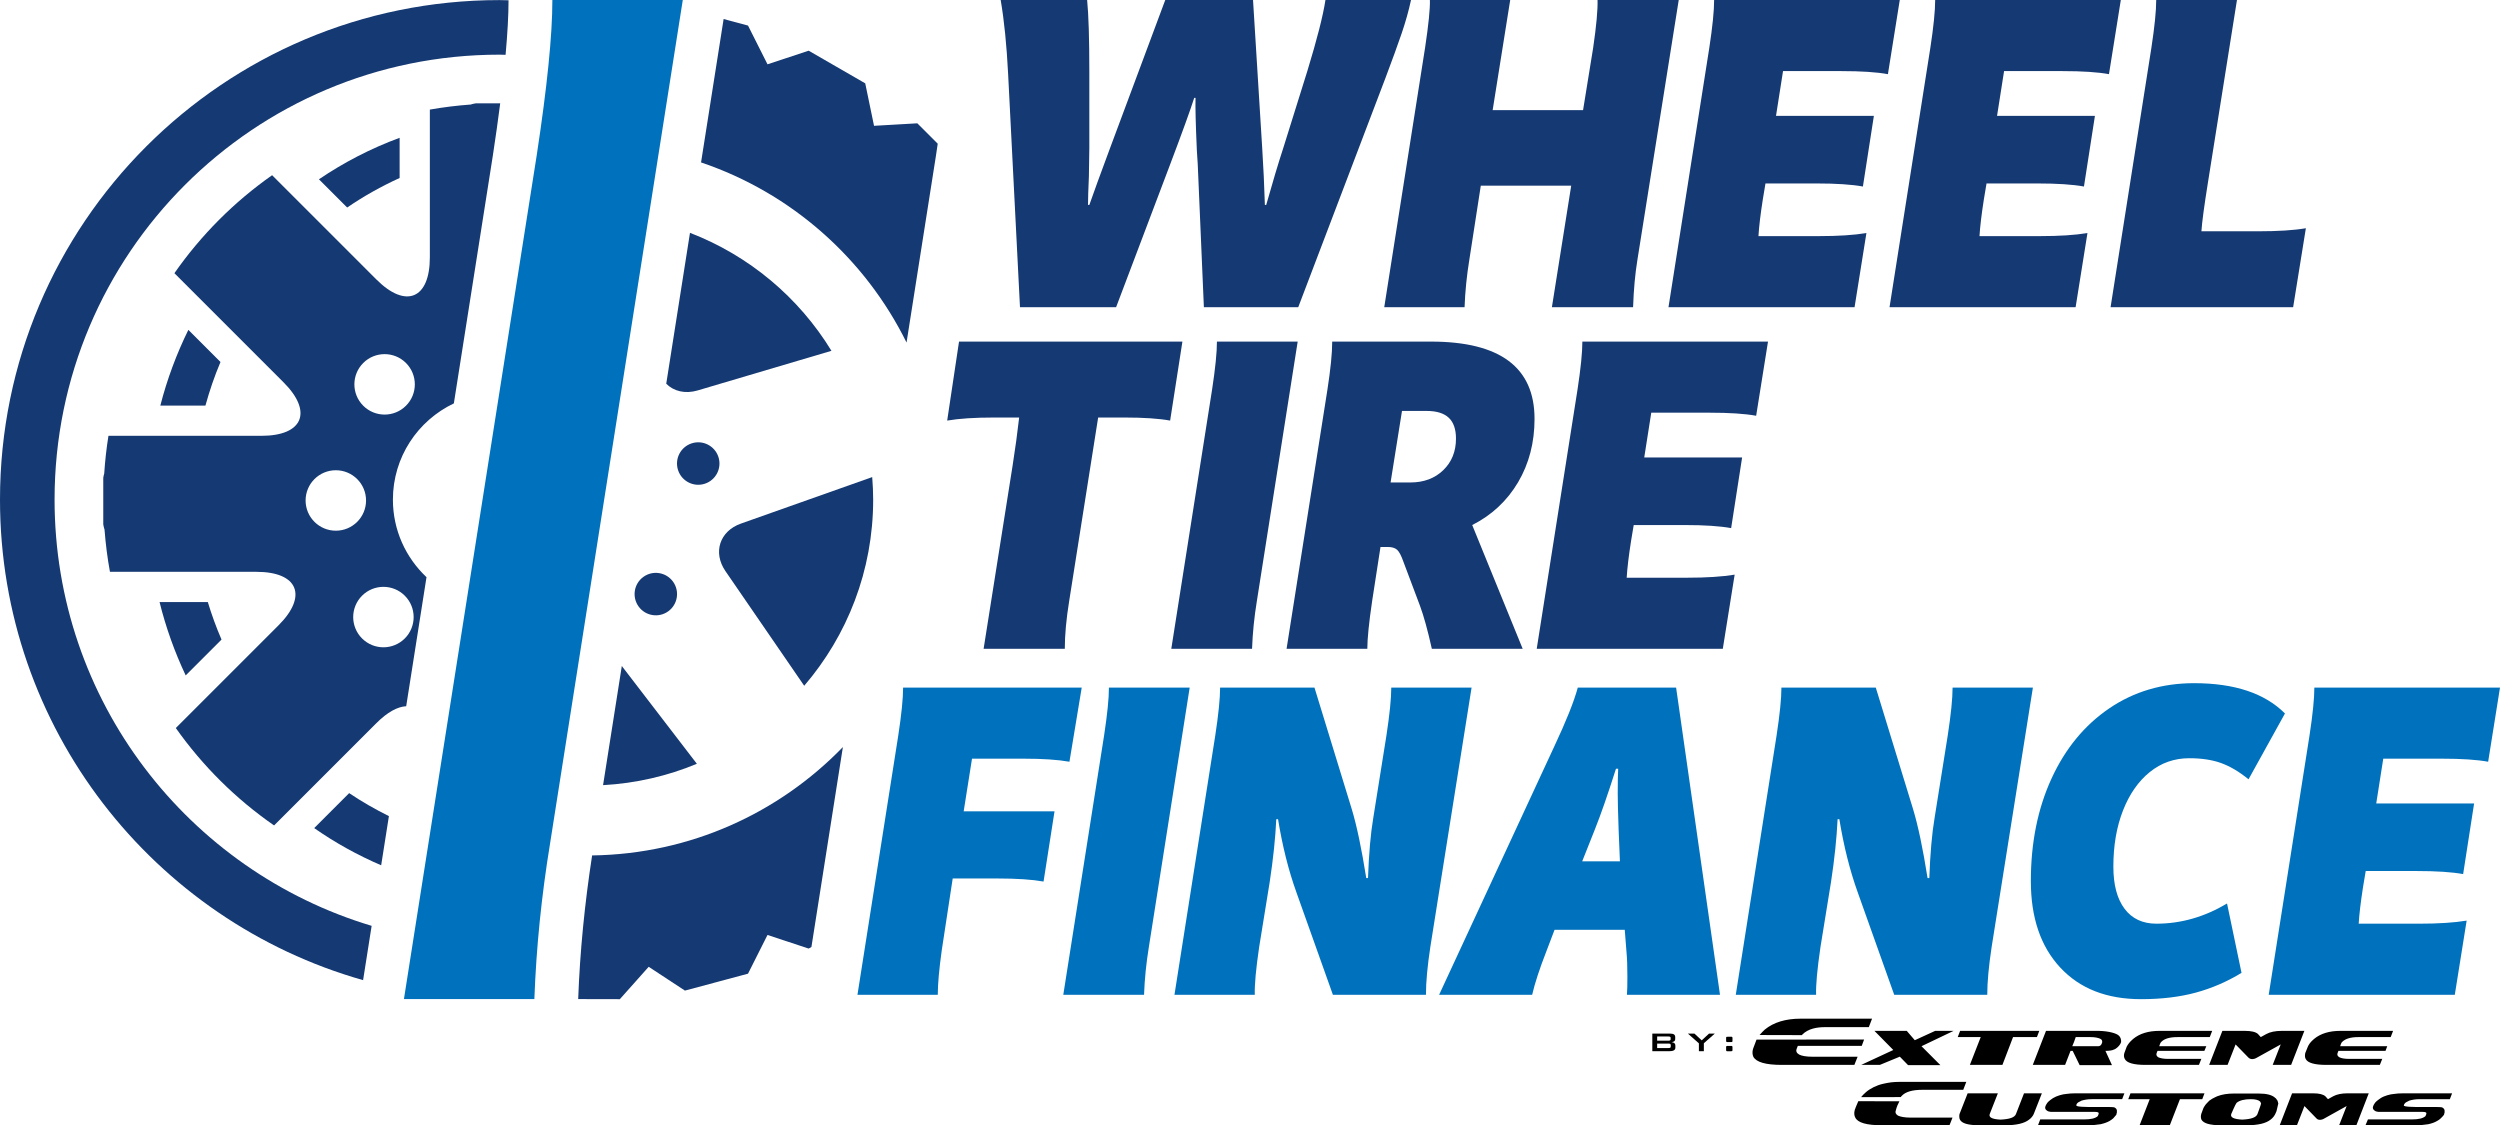 <?xml version="1.0" encoding="UTF-8"?>
<svg id="Layer_1" data-name="Layer 1" xmlns="http://www.w3.org/2000/svg" width="1200" height="540.12" viewBox="0 0 1200 540.12">
  <defs>
    <style>
      .cls-1, .cls-2, .cls-3, .cls-4 {
        stroke-width: 0px;
      }

      .cls-1, .cls-3 {
        fill: #000;
      }

      .cls-2 {
        fill: #0071bc;
      }

      .cls-3 {
        fill-rule: evenodd;
      }

      .cls-4 {
        fill: #153973;
      }
    </style>
  </defs>
  <g>
    <g>
      <path class="cls-1" d="M804.172,502.933c0,1.111-1,1.658-2.999,1.658h-8.061v-8.453h8.686c1.534,0,2.298.54,2.298,1.645v1.022c0,.832-.588,1.308-1.763,1.422,1.229.133,1.839.673,1.839,1.632v1.073ZM801.905,498.921v-.8c0-.4-.359-.604-1.084-.604h-5.388v2.013h5.388c.725,0,1.084-.203,1.084-.609ZM801.966,502.305v-.635c0-.311-.091-.521-.274-.616-.161-.083-.458-.133-.871-.133h-5.388v2.147h5.388c.413,0,.71-.051.871-.146.183-.083.274-.286.274-.616Z"/>
      <path class="cls-1" d="M823.101,496.139l-5.252,4.611v3.842h-2.381v-3.785l-5.267-4.668h3.137l3.488,3.239,3.495-3.239h2.779Z"/>
      <path class="cls-1" d="M831.59,499.574c0,.267-.038.432-.115.514-.077.057-.282.102-.603.102h-1.848c-.328,0-.488-.21-.488-.617v-1.321c0-.273.046-.425.123-.495.084-.07.282-.108.61-.108h1.847c.321,0,.474.203.474.604v1.321ZM831.59,503.975c0,.26-.038.432-.115.502-.077.076-.282.114-.603.114h-1.848c-.328,0-.488-.196-.488-.616v-1.327c0-.254.046-.419.123-.489.084-.083.282-.115.61-.115h1.847c.321,0,.474.21.474.604v1.327Z"/>
    </g>
    <path class="cls-3" d="M870.013,507.234h21.639l-1.558,3.916h-34.784c-7.779,0-12.303-1.301-13.718-3.916-.427-1.013-.567-2.315-.141-3.769l1.681-4.461c3.272.002,48.597-.029,51.631-.029l-1.13,3.042h-30.686l-.566,1.448c-.424,1.16,0,2.03,1.273,2.756,1.13.579,3.253,1.013,6.361,1.013ZM865.063,496.634c2.915-2.934,7.101-3.607,11.034-3.607h20.93l1.555-4.06h-34.365c-7.069,0-12.867,1.739-17.108,5.221-.425.29-1.982,2.03-1.982,2.03-.193.199-.371.395-.536.589l20.376.052c.03-.079.065-.152.097-.225ZM1037.168,500.37c.104-.114.205-.216.312-.32,1.457-1.497,4.061-2.245,7.705-2.245h15.514l1.145-2.988h-25.299c-5.311,0-9.476,1.285-12.6,3.845-.311.214-1.562,1.493-1.562,1.493-1.037,1.174-1.561,2.243-1.561,2.243l-1.144,3.098c-.316,1.066-.207,2.026.208,2.776.936,1.919,4.272,2.88,9.996,2.88h25.613l1.148-2.88h-15.935c-2.185,0-3.748-.323-4.685-.75-.838-.533-1.145-1.174-.838-2.026l.423-1.068h22.489l.935-2.243h-22.593c.312-.856.418-1.389.73-1.814ZM1124.316,500.05c1.56-1.497,4.061-2.245,7.708-2.245h15.51l1.149-2.988h-25.298c-5.314,0-9.48,1.285-12.604,3.845-.313.214-1.558,1.493-1.558,1.493-1.04,1.174-1.458,2.243-1.458,2.243l-1.249,3.098c-.209,1.066-.209,2.026.203,2.776.941,1.919,4.271,2.88,9.999,2.88h25.613l1.144-2.88h-15.929c-2.189,0-3.749-.323-4.583-.75-.934-.533-1.246-1.174-.934-2.026l.416-1.068h22.593l.835-2.243h-22.596c.314-.856.417-1.389.728-1.814.107-.114.212-.216.312-.32ZM928.883,494.816l-9.784,4.487-3.854-4.487h-15.516l9.057,9.182-15.406,7.152h8.954l9.579-3.95,3.954,4.057h15.516l-9.058-9.073,15.41-7.367h-8.852ZM978.861,494.816h-38.005l-1.147,2.988h11.039l-5.207,13.346h15.621l5.103-13.346h11.452l1.144-2.988ZM1018.114,500.256c-.313,1.179-1.561,2.353-1.981,2.672-.723.645-1.559.962-2.285,1.17-1.249.329-3.23.329-3.23.329l3.123,6.83h-15.514l-3.331-6.83h-1.042l-2.601,6.723h-15.516l6.349-16.334h25.306c5.1.108,8.536,1.285,9.473,2.134,1.248.962,1.353,2.671,1.248,3.306ZM1009.056,500.154c0-.425,0-1.174-1.042-1.601-1.038-.426-2.392-.748-4.576-.748h-7.084l-.833,2.349-.832,2.03h12.492c1.459,0,1.875-1.704,1.875-2.03ZM1087.875,496.312l-2.708,1.493-1.353-1.493c-1.04-.961-3.123-1.496-6.247-1.496h-10.827l-6.352,16.334h8.85l3.849-9.823,6.248,6.405c.523.43,1.044.642,1.669.642.727,0,1.561-.212,2.395-.748l11.347-6.3-3.85,9.823h8.848l6.355-16.334h-10.833c-3.123,0-5.617.534-7.39,1.496Z"/>
    <path class="cls-3" d="M1092.319,527.098h-.097c-1.461-1.502-4.188-2.203-8.08-2.203h-11.879c-3.015,0-5.642.399-7.975,1.302-.295.101-.682.301-1.071.5-.974.401-1.851,1-2.728,1.605-.094.199-1.071 1-1.165,1.201-.781.701-1.655,2.301-1.655,2.301-.292.704-1.074,2.907-1.074,2.907-.292,1.098-.198,2.001.095,2.703.979,1.806,4.09,2.706,9.347,2.706h12.361c5.452,0,9.249-.9,11.487-2.706,1.071-.802,1.749-1.7,2.241-2.703l.58-1.303c.1-.301.877-3.706.877-3.706-.097-.401-.196-.902-.388-1.401-.1-.202-.781-1.101-.877-1.204ZM1083.558,534.81c-.683,1.606-3.112,2.405-7.298,2.604-4.091-.2-5.84-1.1-5.255-2.703,0,0,2.04-4.808,2.527-5.309,1.367-1.201,3.701-1.803,6.914-1.803,2.142,0,3.603.399,4.378,1.1.196.303.489.803.489,1.003,0,.4-1.755,5.107-1.755,5.107ZM1153.833,530.605c-.1,1.401,17.523.299,18.495,1.001.678.4.975.803,1.071,1.403v1.101s0,.099-.097.099c0,.3-.102.601-.196.902-.484.603-.973,1.203-1.558,1.702-.488.502-1.068.902-1.847,1.305-.976.599-2.337,1.102-4.09,1.5-1.749.301-3.891.502-6.423.502h-23.752l1.171-2.804h21.117c3.218,0,5.357-.502,6.524-1.601l.39-1.003c.195-.702-.293-1.002-1.653-1.002h-21.319c-.681-.103-1.459-.2-1.947-.701-1.459-1.003-.388-2.606,0-3.207.389-.7,1.07-1.4,3.02-2.704,1.651-1.101,4.672-1.902,6.328-2.001,1.264-.202,2.726-.302,4.282-.302h23.651l-1.072,2.804h-14.5c-2.044,0-3.604.298-4.965.702-.489.199-1.559.8-1.559.8-.582.401-.971.9-1.07,1.503ZM996.057,524.795h23.65l-1.07,2.804h-14.503c-2.046,0-3.602.298-4.965.702-.488.199-1.556.8-1.556.8-.584.401-.972.9-.972,1.503-.099,1.401,17.422.299,18.392,1.001.686.4.974.803,1.072,1.403v1.101s0,.099-.099.099c0,.3-.095.601-.195.902-.487.603-.971,1.203-1.458,1.702-.583.502-1.169.902-1.848,1.305-1.073.599-2.433,1.102-4.185,1.5-1.752.301-3.895.502-6.424.502h-23.654l1.07-2.804h21.122c3.211,0,5.355-.502,6.521-1.601l.389-1.003c.197-.702-.292-1.002-1.654-1.002h-21.219c-.777-.103-1.46-.2-2.042-.701-1.462-1.003-.392-2.606,0-3.207.388-.7,1.067-1.4,3.015-2.704,1.751-1.101,4.673-1.902,6.327-2.001,1.364-.202,2.726-.302,4.285-.302ZM980.094,524.795l-3.892,9.916c-.491,1.098-1.269,2.001-2.242,2.703-2.239,1.806-6.131,2.706-11.484,2.706h-12.364c-5.353,0-8.468-.9-9.342-2.706-.195-.399-.292-.802-.292-1.2-.098-.499,0-1.002.098-1.502l3.893-9.916h14.503l-3.894,9.916c-.582,1.603,1.071,2.503,5.159,2.703,4.283-.2,6.717-.999,7.396-2.604l3.895-10.014h8.568ZM916.984,536.448h20.224l-1.452,3.672h-32.523c-7.271,0-11.498-1.223-12.692-3.672-.526-.953-.658-2.177-.262-3.674,0,0,.912-2.568,1.704-4.197l19.73.032c-.382.92-.746,1.512-.945,1.99-.129.27-.792,2.175-.792,2.448-.398.954,0,1.768,1.056,2.449,1.19.545,3.173.953,5.951.953ZM912.395,526.604l-19.082.031c.613-.73,1.458-1.683,2.385-2.43,1.85-1.635,5.025-3.266,8.065-3.949,2.909-.677,5.024-.95,7.93-.95h32.125l-1.456,3.807h-19.694c-4.761,0-8.068.952-9.916,2.995-.132.169-.178.118-.358.495ZM1136.996,524.795l-5.935,15.324h-8.276l3.599-9.216-10.608,5.91c-.781.502-1.554.701-2.239.701-.58,0-1.17-.199-1.554-.598l-5.842-6.013-3.603,9.216h-8.273l5.939-15.324h10.122c2.92,0,4.768.499,5.84,1.402l1.264,1.402,2.529-1.402c1.66-.903,3.994-1.402,6.816-1.402h10.221ZM1057.086,527.6h-10.71l-4.865,12.52h-14.502l4.864-12.52h-10.314l1.071-2.804h35.525l-1.069,2.804Z"/>
  </g>
  <g>
    <g>
      <path class="cls-4" d="M178.386,444.404c-88.025-26.381-152.192-107.971-152.192-204.583-0-117.958,95.629-213.583,213.584-213.583.973,0,1.932.06,2.902.073.923-10.155,1.415-18.936,1.421-26.177-1.442-.026-2.874-.092-4.322-.092C107.355.043,0,107.395,0,239.822c0,109.708,73.71,202.14,174.285,230.648l4.102-26.065Z"/>
      <path class="cls-4" d="M105.83,173.761l-15.422-15.424c-5.646,11.495-10.195,23.65-13.452,36.348h21.648c1.974-7.169,4.365-14.168,7.226-20.924Z"/>
      <path class="cls-4" d="M131.557,396.216l25.643-25.64c.002-.003.002-.004.005-.004l23.479-23.482c5.279-5.281,10.199-7.913,14.29-8.095l9.749-61.95c-9.907-9.333-16.127-22.537-16.127-37.223,0-20.408,11.974-37.973,29.253-46.192l18.719-118.955c1.368-8.967,2.532-17.284,3.528-25.062h-11.739c-.817.11-1.625.307-2.421.562-6.629.492-13.178,1.288-19.608,2.428v70.943c0,19.948-11.544,24.73-25.645,10.624l-12.211-12.214-37.859-37.857c-18.248,12.816-34.136,28.743-46.895,47.033l25.645,25.645,26.774,26.771c14.103,14.104,9.324,25.645-10.624,25.645H52.057c-.963,5.945-1.626,11.992-2.032,18.105-.216.691-.369,1.384-.457,2.094v22.271c.12.864.336,1.714.605,2.554.529,6.856,1.379,13.621,2.602,20.259h70.32c19.948,0,24.727,11.542,10.624,25.648l-23.685,23.685-25.647,25.643c12.871,18.208,28.841,34.056,47.171,46.764ZM194.303,285.937c5.664,5.664,5.664,14.85,0,20.517-5.669,5.665-14.85,5.665-20.515,0-5.667-5.667-5.669-14.853,0-20.517,5.667-5.667,14.852-5.665,20.515,0ZM174.355,174.232c5.664-5.662,14.848-5.667,20.512.002,5.667,5.669,5.667,14.855,0,20.517-5.662,5.665-14.848,5.665-20.512,0-5.667-5.667-5.667-14.85,0-20.519ZM161.195,225.718c8.013,0,14.508,6.498,14.506,14.506,0,8.012-6.496,14.508-14.506,14.508s-14.508-6.495-14.508-14.508c0-8.008,6.493-14.506,14.508-14.506Z"/>
      <path class="cls-4" d="M186.674,391.737c-6.612-3.28-12.998-6.947-19.082-11.036l-16.782,16.782c10.036,7.019,20.816,12.984,32.15,17.861l3.715-23.607Z"/>
      <path class="cls-4" d="M99.747,288.986h-23.162c3.048,12.265,7.274,24.044,12.547,35.206l17.197-17.197c-2.522-5.842-4.718-11.851-6.582-18.009Z"/>
      <path class="cls-4" d="M191.82,66.144c-13.752,5.067-26.729,11.787-38.73,19.915l13.544,13.546c7.933-5.418,16.365-10.146,25.186-14.171v-19.29Z"/>
    </g>
    <path class="cls-2" d="M256.497,479.557h-62.607l63.715-404.882c5.015-32.88,7.534-57.769,7.534-74.675h62.599l-63.707,404.882c-4.116,25.122-6.627,50.011-7.534,74.675Z"/>
    <g>
      <path class="cls-4" d="M362.664,295.174l14.443,21.023c.004.002.004.007.004.007l8.908,12.963c20.615-24.016,33.103-55.213,33.103-89.346,0-3.648-.185-7.247-.464-10.82l-14.928,5.29-24.051,8.518-24.051,8.519c-10.209,3.62-13.548,13.883-7.418,22.814l14.452,21.032Z"/>
      <path class="cls-4" d="M332.006,212.809c-5.355,1.742-8.282,7.489-6.545,12.841,1.74,5.348,7.489,8.282,12.841,6.542,5.353-1.74,8.282-7.488,6.542-12.841-1.738-5.353-7.486-8.282-12.839-6.543Z"/>
      <path class="cls-4" d="M435.143,164.417l14.122-89.742c.299-1.958.559-3.795.84-5.697l-9.789-9.788-12.912.742-7.868.455-1.601-7.718-2.623-12.666-27.146-15.672-12.282,4.06-7.481,2.473-3.543-7.042-5.814-11.553-11.71-3.138-10.831,68.834c43.227,14.594,78.689,46.011,98.637,86.452Z"/>
      <path class="cls-4" d="M320.783,293.409c4.552-3.308,5.564-9.68,2.257-14.234-3.311-4.552-9.684-5.564-14.237-2.253-4.552,3.306-5.564,9.68-2.252,14.232,3.306,4.554,9.68,5.564,14.232,2.255Z"/>
      <path class="cls-4" d="M389.486,454.55l15.102-95.965c-30.55,31.547-73.135,51.374-120.369,52.02-3.577,23.177-5.848,46.165-6.686,68.953l19.989.043,8.605-9.652,5.243-5.887,6.591,4.327,10.806,7.095,30.281-8.116,5.812-11.548,3.54-7.039,7.486,2.473,12.277,4.06,1.321-.763Z"/>
      <path class="cls-4" d="M324.955,354.185l-.005-.004-15.553-20.264-10.926-14.235-8.999,57.189c15.877-.873,31.033-4.438,45.022-10.254l-9.54-12.431Z"/>
      <path class="cls-4" d="M334.863,187.412l24.486-7.249,24.479-7.25h.005l15.26-4.519c-15.656-25.645-39.515-45.694-67.904-56.632l-11.397,72.434c3.587,3.594,9.044,4.998,15.072,3.216Z"/>
    </g>
    <g>
      <g>
        <path class="cls-4" d="M483.905,35.6c-.703-13.903-1.894-25.767-3.581-35.6h41.501c.701,7.163,1.053,18.611,1.053,34.339v36.653l-.211,13.694c-.283,6.182-.42,10.742-.42,13.691h.631c2.107-6.035,5.405-15.093,9.902-27.172L559.321,0h42.132l4.425,71.413c.559,8.709.981,17.695,1.264,26.963h.633c3.087-10.951,5.825-20.078,8.215-27.385l11.587-37.075c4.634-15.169,7.511-26.47,8.637-33.917h41.078c-1.125,5.198-2.633,10.571-4.529,16.115-1.896,5.551-4.459,12.607-7.689,21.172l-41.921,110.174h-45.291l-2.949-68.674-.422-6.532c-.562-12.638-.773-21.066-.633-25.28h-.631c-1.827,5.76-5.688,16.43-11.587,32.021l-25.911,68.464h-46.135l-5.688-111.861Z"/>
        <path class="cls-4" d="M684.032,22.962c1.685-11.236,2.455-18.889,2.316-22.962h38.551l-8.426,52.874h43.395l4.846-29.912c1.543-10.533,2.244-18.186,2.105-22.962h38.972l-19.801,124.5c-1.126,6.881-1.827,14.534-2.107,22.962h-38.972l9.27-58.353h-43.397l-5.476,35.391c-1.265,7.725-2.038,15.378-2.318,22.962h-38.551l19.592-124.5Z"/>
        <path class="cls-4" d="M820.465,22.962c1.543-10.111,2.316-17.764,2.316-22.962h89.11l-5.688,35.6c-5.338-.981-12.782-1.474-22.329-1.474h-28.019l-3.37,21.488h46.978l-5.266,33.917c-5.34-.981-12.782-1.474-22.331-1.474h-24.436l-1.264,7.584c-1.126,7.163-1.827,13.06-2.107,17.695h29.072c9.268,0,16.852-.49,22.751-1.474l-5.688,35.6h-89.319l19.592-124.5Z"/>
        <path class="cls-4" d="M926.566,22.962c1.543-10.111,2.316-17.764,2.316-22.962h89.11l-5.688,35.6c-5.338-.981-12.782-1.474-22.329-1.474h-28.019l-3.37,21.488h46.978l-5.266,33.917c-5.34-.981-12.782-1.474-22.331-1.474h-24.436l-1.264,7.584c-1.126,7.163-1.827,13.06-2.107,17.695h29.072c9.268,0,16.852-.49,22.751-1.474l-5.688,35.6h-89.319l19.592-124.5Z"/>
        <path class="cls-4" d="M1032.666,22.962c1.543-10.111,2.316-17.764,2.316-22.962h38.761l-13.903,87.425c-1.826,11.373-2.88,19.242-3.16,23.593h27.174c9.691,0,17.344-.49,22.964-1.474l-6.11,37.918h-87.634l19.592-124.5Z"/>
      </g>
      <g>
        <path class="cls-4" d="M486.034,223.582c1.264-8.006,2.318-15.727,3.16-23.175h-11.796c-9.552,0-17.137.494-22.751,1.474l5.686-37.918h107.226l-5.897,37.918c-5.338-.981-12.712-1.474-22.12-1.474h-12.429l-13.903,88.056c-1.404,8.709-2.105,16.362-2.105,22.962h-38.972l13.903-87.843Z"/>
        <path class="cls-4" d="M600.982,311.426h-38.761l19.592-124.5c1.543-10.111,2.316-17.764,2.316-22.962h38.761l-19.592,124.5c-1.264,7.725-2.037,15.378-2.316,22.962Z"/>
        <path class="cls-4" d="M736.576,201.039c0,11.376-2.633,21.525-7.9,30.444-5.266,8.918-12.607,15.765-22.014,20.538l24.226,59.406h-43.606c-1.968-8.846-3.864-15.727-5.688-20.644l-8.004-21.279c-.984-2.805-1.968-4.667-2.949-5.582-.986-.912-2.46-1.368-4.425-1.368h-3.581l-4.003,25.911c-1.546,10.533-2.316,18.189-2.316,22.962h-38.761l19.592-124.29c1.543-9.967,2.316-17.695,2.316-23.171h47.398c33.144,0,49.716,12.361,49.716,37.075ZM672.956,197.25l-5.477,34.335h9.48c6.458,0,11.725-1.965,15.8-5.897,4.072-3.929,6.108-8.987,6.108-15.169,0-4.492-1.157-7.828-3.475-10.005-2.318-2.177-5.865-3.264-10.638-3.264h-11.798Z"/>
        <path class="cls-4" d="M757.218,186.926c1.543-10.111,2.316-17.764,2.316-22.962h89.11l-5.688,35.6c-5.338-.981-12.782-1.474-22.329-1.474h-28.019l-3.37,21.488h46.978l-5.266,33.917c-5.34-.981-12.782-1.474-22.331-1.474h-24.436l-1.264,7.584c-1.126,7.163-1.827,13.06-2.107,17.695h29.072c9.268,0,16.852-.49,22.751-1.474l-5.688,35.6h-89.319l19.592-124.5Z"/>
      </g>
      <g>
        <path class="cls-2" d="M431.175,352.995c1.543-10.111,2.316-17.764,2.316-22.962h85.738l-5.897,35.6c-5.477-.981-12.851-1.474-22.12-1.474h-24.647l-4.001,25.28h43.606l-5.266,33.704c-5.477-.981-12.851-1.474-22.119-1.474h-21.488l-5.266,34.551c-1.265,9.131-1.896,16.218-1.896,21.275h-38.551l19.592-124.5Z"/>
        <path class="cls-2" d="M549.141,477.495h-38.761l19.592-124.5c1.543-10.111,2.316-17.764,2.316-22.962h38.761l-19.592,124.5c-1.264,7.725-2.037,15.378-2.316,22.962Z"/>
        <path class="cls-2" d="M686.562,454.533c-1.406,9.268-2.107,16.924-2.107,22.962h-44.661l-17.485-49.085c-3.79-10.533-6.741-22.256-8.848-35.178h-.842c-.422,8.99-1.474,19.033-3.16,30.125l-5.056,31.177c-1.548,10.533-2.249,18.189-2.107,22.962h-38.551l19.592-124.5c1.543-10.111,2.316-17.764,2.316-22.962h45.293l17.905,58.353c2.386,7.865,4.704,18.889,6.952,33.073h.844c.422-11.798,1.264-21.416,2.527-28.859l6.321-39.605c1.543-10.111,2.318-17.764,2.318-22.962h38.551l-19.802,124.5Z"/>
        <path class="cls-2" d="M745.966,358.471c5.757-12.216,9.549-21.697,11.376-28.438h47.188l21.066,147.462h-44.661c.139-1.824.211-4.704.211-8.637,0-5.057-.142-8.987-.422-11.798l-.842-10.742h-33.706l-4.003,10.533c-3.232,8.287-5.477,15.169-6.741,20.644h-44.659l55.192-119.024ZM777.565,413.454l-.633-15.378c-.283-8.143-.42-13.903-.42-17.274,0-5.057.069-8.987.211-11.798h-1.054c-3.933,12.361-7.303,22.05-10.111,29.072l-6.11,15.378h18.117Z"/>
        <path class="cls-2" d="M955.991,454.533c-1.406,9.268-2.107,16.924-2.107,22.962h-44.661l-17.485-49.085c-3.79-10.533-6.741-22.256-8.848-35.178h-.842c-.422,8.99-1.474,19.033-3.16,30.125l-5.056,31.177c-1.548,10.533-2.249,18.189-2.107,22.962h-38.551l19.592-124.5c1.543-10.111,2.316-17.764,2.316-22.962h45.293l17.905,58.353c2.386,7.865,4.704,18.889,6.952,33.073h.844c.422-11.798,1.264-21.416,2.527-28.859l6.321-39.605c1.543-10.111,2.318-17.764,2.318-22.962h38.551l-19.802,124.5Z"/>
        <path class="cls-2" d="M988.922,464.435c-9.41-10.111-14.114-23.943-14.114-41.501,0-18.395,3.298-34.791,9.902-49.188,6.598-14.394,15.832-25.63,27.701-33.708,11.867-8.071,25.456-12.11,40.766-12.11,19.379,0,33.913,4.845,43.606,14.534l-17.486,31.599c-4.495-3.652-8.884-6.247-13.166-7.793-4.286-1.546-9.374-2.318-15.271-2.318-7.163,0-13.482,2.212-18.961,6.635-5.476,4.423-9.763,10.571-12.851,18.433-3.091,7.869-4.634,16.852-4.634,26.967,0,8.709,1.79,15.45,5.371,20.223,3.581,4.776,8.671,7.163,15.275,7.163,11.795,0,23.099-3.23,33.917-9.693l6.95,33.286c-6.881,4.214-14.188,7.372-21.909,9.48-7.725,2.105-16.502,3.158-26.332,3.158-16.432,0-29.353-5.054-38.761-15.165Z"/>
        <path class="cls-2" d="M1108.574,352.995c1.543-10.111,2.318-17.764,2.318-22.962h89.109l-5.688,35.6c-5.338-.981-12.779-1.474-22.328-1.474h-28.019l-3.37,21.488h46.977l-5.266,33.917c-5.338-.981-12.779-1.474-22.328-1.474h-24.436l-1.265,7.584c-1.125,7.163-1.827,13.06-2.105,17.695h29.069c9.271,0,16.855-.49,22.753-1.474l-5.688,35.6h-89.321l19.592-124.5Z"/>
      </g>
    </g>
  </g>
</svg>